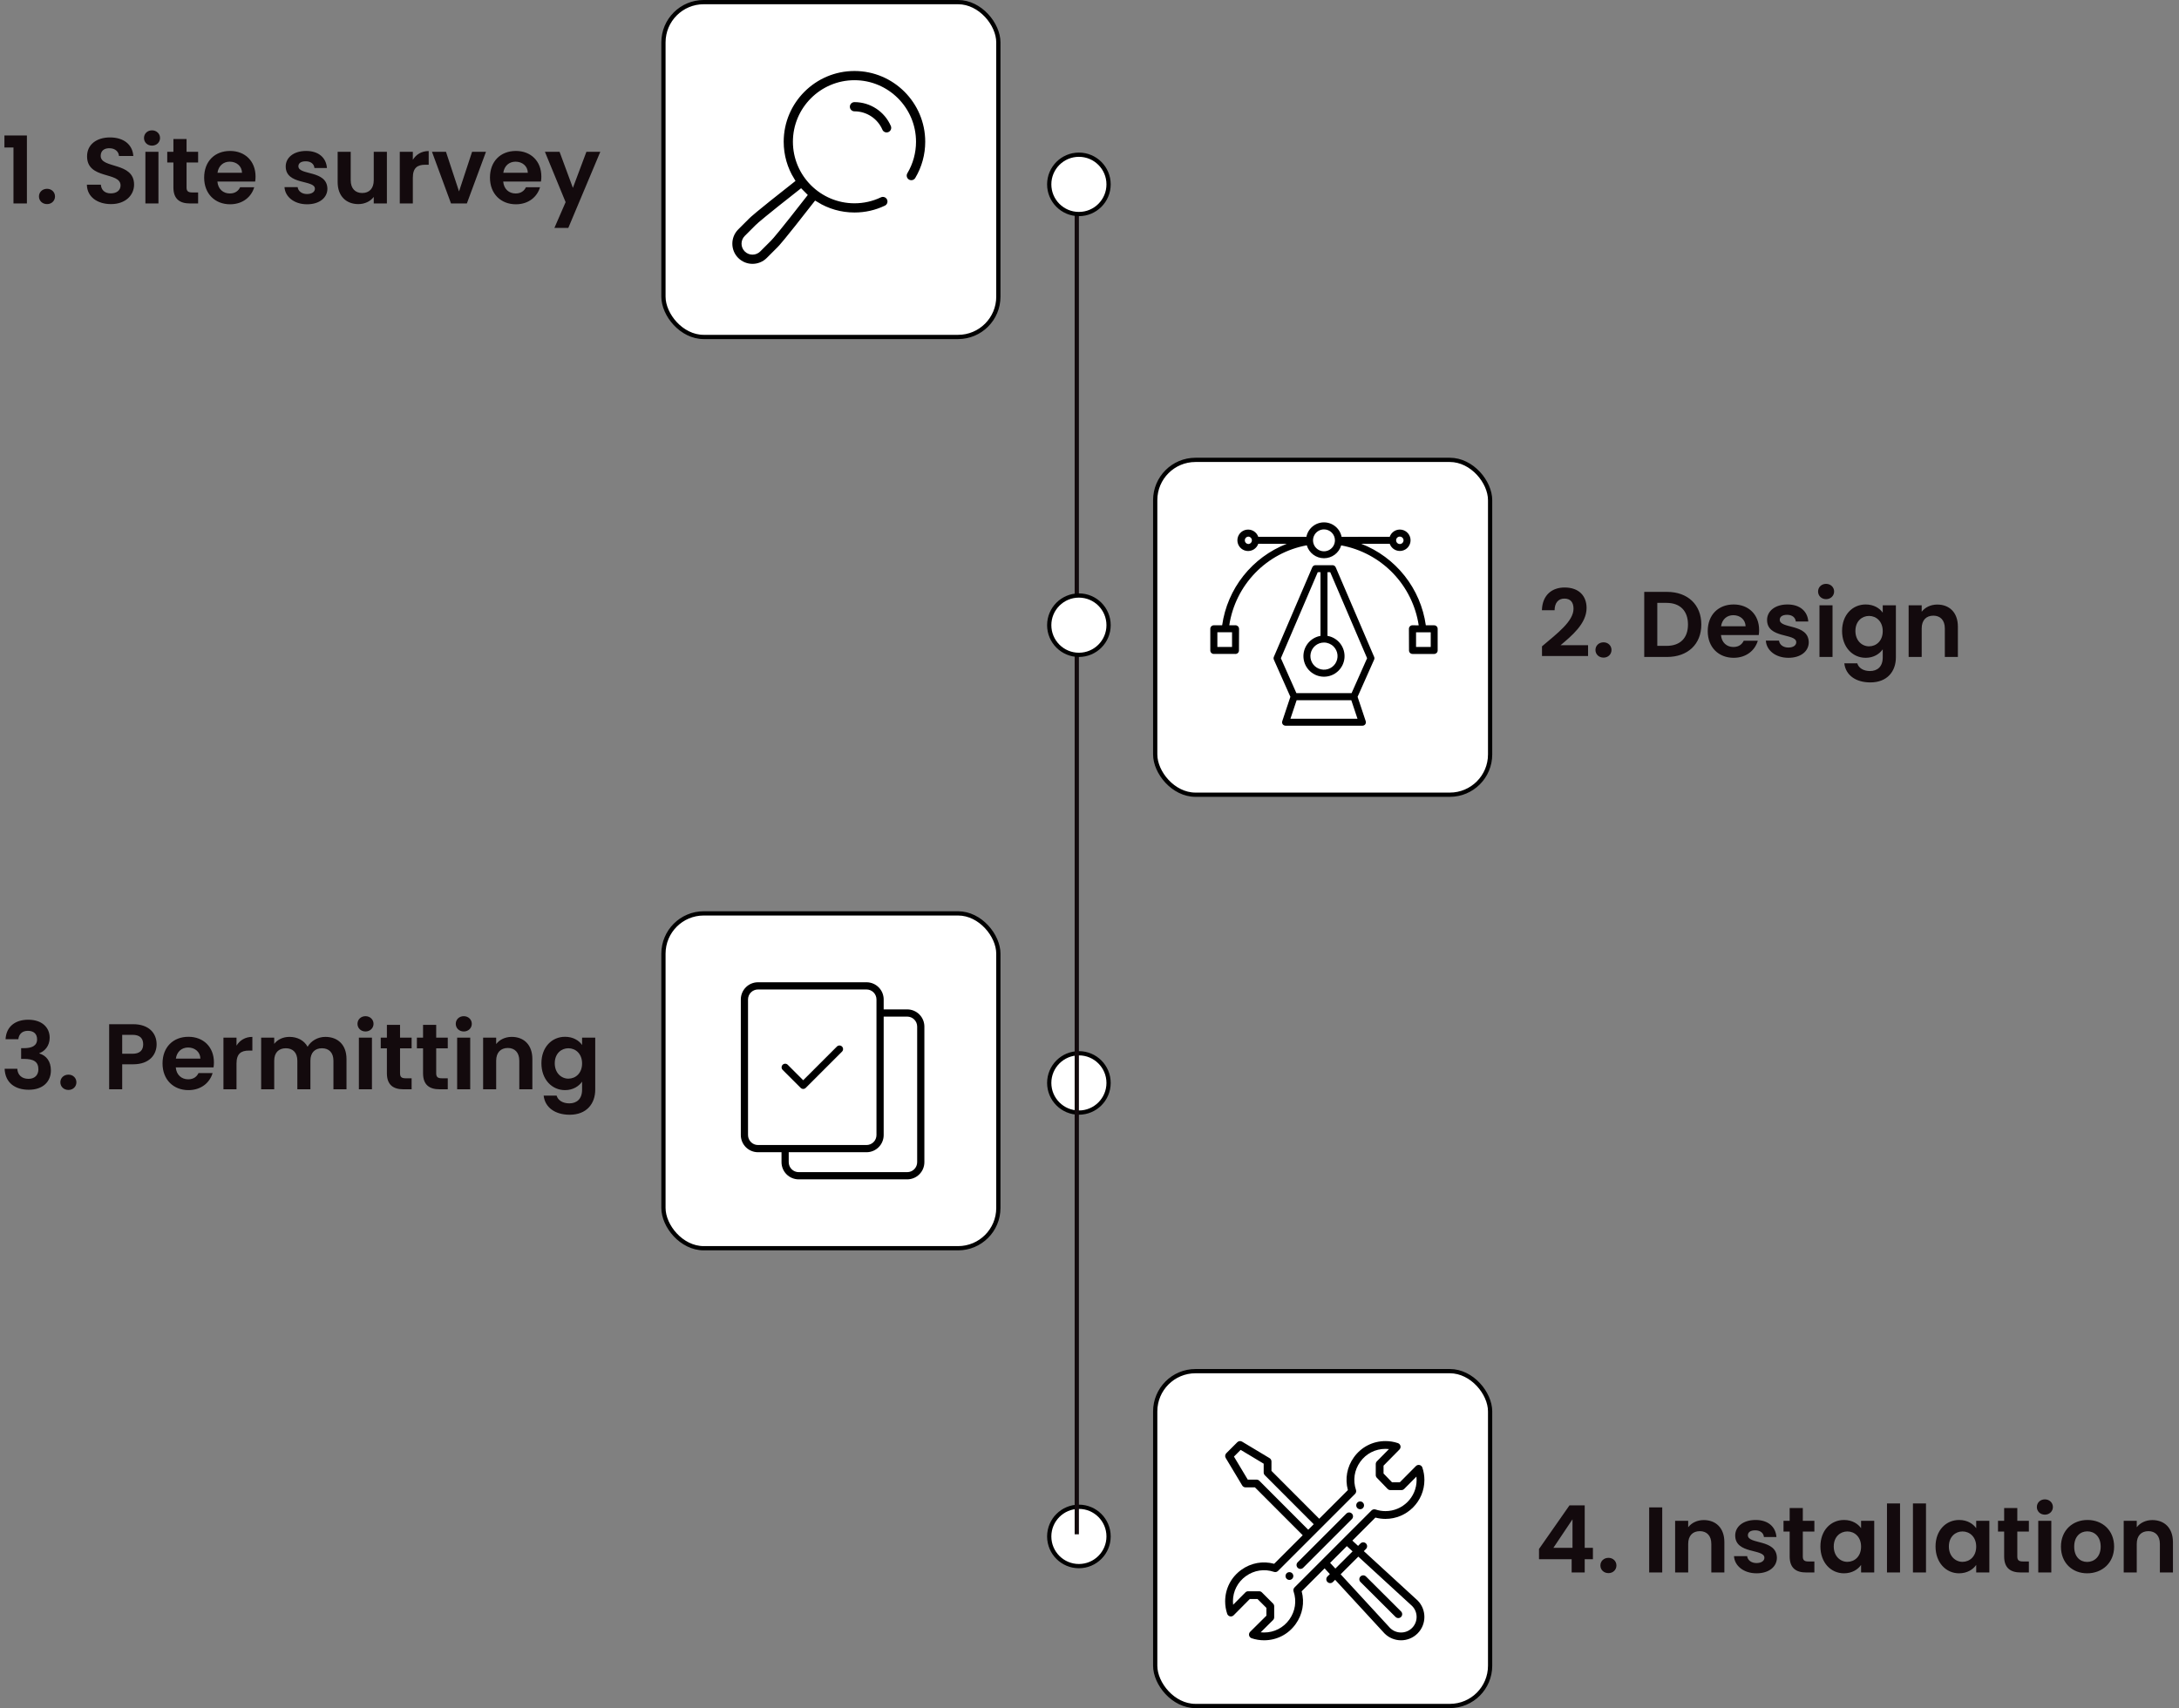 <svg width="514" height="403" viewBox="0 0 514 403" fill="none" xmlns="http://www.w3.org/2000/svg">
<rect x="0" y="0" width="514" height="403" fill="#808080" stroke="none"/>
<circle cx="254.5" cy="255.5" r="7" fill="white" stroke="black"/>
<circle cx="254.5" cy="362.5" r="7" fill="white" stroke="black"/>
<rect x="156.5" y="0.5" width="79" height="79" rx="9.5" fill="white" stroke="black"/>
<path d="M3.178 48H6.346V31.962H1.044V34.8H3.178V48ZM12.975 46.35C12.975 45.338 12.183 44.546 11.105 44.546C9.983 44.546 9.191 45.338 9.191 46.35C9.191 47.362 9.983 48.154 11.105 48.154C12.183 48.154 12.975 47.362 12.975 46.35ZM31.627 43.556C31.627 38.144 23.751 39.86 23.751 36.78C23.751 35.526 24.653 34.932 25.863 34.976C27.183 34.998 27.997 35.79 28.063 36.802H31.451C31.253 34.03 29.097 32.424 25.951 32.424C22.783 32.424 20.539 34.096 20.539 36.868C20.517 42.434 28.437 40.432 28.437 43.754C28.437 44.854 27.579 45.624 26.127 45.624C24.697 45.624 23.883 44.81 23.795 43.578H20.495C20.539 46.482 23.003 48.154 26.193 48.154C29.691 48.154 31.627 45.976 31.627 43.556ZM34.297 48H37.377V35.812H34.297V48ZM35.859 34.36C36.937 34.36 37.751 33.568 37.751 32.556C37.751 31.544 36.937 30.752 35.859 30.752C34.759 30.752 33.967 31.544 33.967 32.556C33.967 33.568 34.759 34.36 35.859 34.36ZM40.904 44.216C40.904 47.01 42.466 48 44.798 48H46.734V45.404H45.304C44.336 45.404 44.006 45.052 44.006 44.238V38.342H46.734V35.812H44.006V32.798H40.904V35.812H39.452V38.342H40.904V44.216ZM54.186 38.144C55.77 38.144 57.046 39.156 57.09 40.762H51.304C51.546 39.09 52.712 38.144 54.186 38.144ZM59.972 44.172H56.65C56.254 44.986 55.528 45.646 54.208 45.646C52.668 45.646 51.436 44.634 51.282 42.83H60.192C60.258 42.434 60.28 42.038 60.28 41.642C60.28 38.012 57.794 35.614 54.274 35.614C50.666 35.614 48.158 38.056 48.158 41.906C48.158 45.734 50.732 48.198 54.274 48.198C57.288 48.198 59.312 46.416 59.972 44.172ZM77.23 44.524C77.142 40.058 70.388 41.444 70.388 39.222C70.388 38.518 70.982 38.056 72.126 38.056C73.336 38.056 74.084 38.694 74.172 39.64H77.12C76.944 37.22 75.162 35.614 72.214 35.614C69.2 35.614 67.396 37.242 67.396 39.266C67.396 43.732 74.282 42.346 74.282 44.524C74.282 45.228 73.622 45.778 72.412 45.778C71.18 45.778 70.322 45.074 70.212 44.15H67.11C67.242 46.416 69.376 48.198 72.434 48.198C75.404 48.198 77.23 46.614 77.23 44.524ZM91.264 35.812H88.162V42.522C88.162 44.48 87.106 45.536 85.434 45.536C83.806 45.536 82.728 44.48 82.728 42.522V35.812H79.648V42.962C79.648 46.306 81.694 48.154 84.532 48.154C86.05 48.154 87.392 47.494 88.162 46.46V48H91.264V35.812ZM97.383 41.928C97.383 39.574 98.483 38.87 100.309 38.87H101.123V35.636C99.429 35.636 98.153 36.45 97.383 37.704V35.812H94.303V48H97.383V41.928ZM101.9 35.812L106.388 48H110.128L114.638 35.812H111.36L108.28 45.162L105.2 35.812H101.9ZM121.604 38.144C123.188 38.144 124.464 39.156 124.508 40.762H118.722C118.964 39.09 120.13 38.144 121.604 38.144ZM127.39 44.172H124.068C123.672 44.986 122.946 45.646 121.626 45.646C120.086 45.646 118.854 44.634 118.7 42.83H127.61C127.676 42.434 127.698 42.038 127.698 41.642C127.698 38.012 125.212 35.614 121.692 35.614C118.084 35.614 115.576 38.056 115.576 41.906C115.576 45.734 118.15 48.198 121.692 48.198C124.706 48.198 126.73 46.416 127.39 44.172ZM135.138 44.326L131.992 35.812H128.538L133.422 47.692L130.782 53.764H134.06L141.606 35.812H138.328L135.138 44.326Z" fill="#130A0D"/>
<rect x="272.5" y="108.5" width="79" height="79" rx="9.5" fill="white" stroke="black"/>
<rect x="156.5" y="215.5" width="79" height="79" rx="9.5" fill="white" stroke="black"/>
<rect x="272.5" y="323.5" width="79" height="79" rx="9.5" fill="white" stroke="black"/>
<path d="M363.738 154.78H374.606V152.228H368.116C370.668 150.072 374.254 147.168 374.254 143.45C374.254 140.656 372.516 138.61 369.062 138.61C366.18 138.61 363.826 140.304 363.716 143.978H366.708C366.73 142.284 367.544 141.228 369.018 141.228C370.536 141.228 371.174 142.196 371.174 143.626C371.174 146.574 367.368 149.412 363.738 152.492V154.78ZM380.133 153.35C380.133 152.338 379.341 151.546 378.263 151.546C377.141 151.546 376.349 152.338 376.349 153.35C376.349 154.362 377.141 155.154 378.263 155.154C379.341 155.154 380.133 154.362 380.133 153.35ZM393.224 139.644H387.856V155H393.224C398.13 155 401.32 151.986 401.32 147.344C401.32 142.68 398.13 139.644 393.224 139.644ZM390.936 152.382V142.24H393.114C396.348 142.24 398.174 144.154 398.174 147.344C398.174 150.534 396.348 152.382 393.114 152.382H390.936ZM408.861 145.144C410.445 145.144 411.721 146.156 411.765 147.762H405.979C406.221 146.09 407.387 145.144 408.861 145.144ZM414.647 151.172H411.325C410.929 151.986 410.203 152.646 408.883 152.646C407.343 152.646 406.111 151.634 405.957 149.83H414.867C414.933 149.434 414.955 149.038 414.955 148.642C414.955 145.012 412.469 142.614 408.949 142.614C405.341 142.614 402.833 145.056 402.833 148.906C402.833 152.734 405.407 155.198 408.949 155.198C411.963 155.198 413.987 153.416 414.647 151.172ZM426.664 151.524C426.576 147.058 419.822 148.444 419.822 146.222C419.822 145.518 420.416 145.056 421.56 145.056C422.77 145.056 423.518 145.694 423.606 146.64H426.554C426.378 144.22 424.596 142.614 421.648 142.614C418.634 142.614 416.83 144.242 416.83 146.266C416.83 150.732 423.716 149.346 423.716 151.524C423.716 152.228 423.056 152.778 421.846 152.778C420.614 152.778 419.756 152.074 419.646 151.15H416.544C416.676 153.416 418.81 155.198 421.868 155.198C424.838 155.198 426.664 153.614 426.664 151.524ZM429.192 155H432.272V142.812H429.192V155ZM430.754 141.36C431.832 141.36 432.646 140.568 432.646 139.556C432.646 138.544 431.832 137.752 430.754 137.752C429.654 137.752 428.862 138.544 428.862 139.556C428.862 140.568 429.654 141.36 430.754 141.36ZM434.523 148.862C434.523 152.668 436.987 155.198 440.089 155.198C442.003 155.198 443.389 154.252 444.115 153.196V155.088C444.115 157.354 442.795 158.322 441.101 158.322C439.561 158.322 438.417 157.596 438.109 156.496H435.051C435.359 159.29 437.757 161.006 441.189 161.006C445.193 161.006 447.217 158.388 447.217 155.088V142.812H444.115V144.55C443.389 143.494 442.003 142.614 440.089 142.614C436.987 142.614 434.523 145.056 434.523 148.862ZM444.115 148.906C444.115 151.216 442.575 152.492 440.881 152.492C439.231 152.492 437.669 151.172 437.669 148.862C437.669 146.552 439.231 145.32 440.881 145.32C442.575 145.32 444.115 146.596 444.115 148.906ZM458.761 155H461.841V147.85C461.841 144.484 459.817 142.636 456.979 142.636C455.417 142.636 454.097 143.296 453.305 144.33V142.812H450.225V155H453.305V148.268C453.305 146.31 454.383 145.254 456.055 145.254C457.683 145.254 458.761 146.31 458.761 148.268V155Z" fill="#130A0D"/>
<path d="M1.312 245.186H4.326C4.436 244.174 5.074 243.206 6.57 243.206C7.978 243.206 8.748 243.954 8.748 245.208C8.748 246.792 7.428 247.298 5.624 247.298H4.986V249.828H5.624C7.912 249.828 9.056 250.488 9.056 252.292C9.056 253.568 8.264 254.536 6.724 254.536C5.074 254.536 4.15 253.546 4.084 252.16H1.092C1.224 255.526 3.622 257.11 6.79 257.11C10.156 257.11 12.004 255.174 12.004 252.556C12.004 250.378 10.926 249.058 9.298 248.552V248.464C10.464 248.068 11.718 246.836 11.718 244.834C11.718 242.458 9.958 240.588 6.658 240.588C3.578 240.588 1.466 242.216 1.312 245.186ZM18.023 255.35C18.023 254.338 17.232 253.546 16.154 253.546C15.031 253.546 14.239 254.338 14.239 255.35C14.239 256.362 15.031 257.154 16.154 257.154C17.232 257.154 18.023 256.362 18.023 255.35ZM28.826 248.618V244.152H31.268C33.007 244.152 33.776 244.988 33.776 246.396C33.776 247.76 33.007 248.618 31.268 248.618H28.826ZM36.944 246.396C36.944 243.734 35.096 241.644 31.401 241.644H25.747V257H28.826V251.104H31.401C35.361 251.104 36.944 248.728 36.944 246.396ZM44.367 247.144C45.951 247.144 47.227 248.156 47.271 249.762H41.485C41.727 248.09 42.893 247.144 44.367 247.144ZM50.153 253.172H46.831C46.435 253.986 45.709 254.646 44.389 254.646C42.849 254.646 41.617 253.634 41.463 251.83H50.373C50.439 251.434 50.461 251.038 50.461 250.642C50.461 247.012 47.975 244.614 44.455 244.614C40.847 244.614 38.339 247.056 38.339 250.906C38.339 254.734 40.913 257.198 44.455 257.198C47.469 257.198 49.493 255.416 50.153 253.172ZM55.789 250.928C55.789 248.574 56.889 247.87 58.715 247.87H59.529V244.636C57.835 244.636 56.559 245.45 55.789 246.704V244.812H52.709V257H55.789V250.928ZM78.654 257H81.734V249.85C81.734 246.484 79.666 244.636 76.74 244.636C74.958 244.636 73.352 245.582 72.56 246.968C71.724 245.45 70.162 244.636 68.27 244.636C66.752 244.636 65.454 245.274 64.684 246.286V244.812H61.604V257H64.684V250.268C64.684 248.332 65.762 247.32 67.434 247.32C69.062 247.32 70.14 248.332 70.14 250.268V257H73.22V250.268C73.22 248.332 74.298 247.32 75.948 247.32C77.576 247.32 78.654 248.332 78.654 250.268V257ZM84.657 257H87.737V244.812H84.657V257ZM86.219 243.36C87.297 243.36 88.111 242.568 88.111 241.556C88.111 240.544 87.297 239.752 86.219 239.752C85.119 239.752 84.327 240.544 84.327 241.556C84.327 242.568 85.119 243.36 86.219 243.36ZM91.264 253.216C91.264 256.01 92.826 257 95.158 257H97.094V254.404H95.664C94.696 254.404 94.366 254.052 94.366 253.238V247.342H97.094V244.812H94.366V241.798H91.264V244.812H89.812V247.342H91.264V253.216ZM99.793 253.216C99.793 256.01 101.355 257 103.687 257H105.623V254.404H104.193C103.225 254.404 102.895 254.052 102.895 253.238V247.342H105.623V244.812H102.895V241.798H99.793V244.812H98.341V247.342H99.793V253.216ZM107.838 257H110.918V244.812H107.838V257ZM109.4 243.36C110.478 243.36 111.292 242.568 111.292 241.556C111.292 240.544 110.478 239.752 109.4 239.752C108.3 239.752 107.508 240.544 107.508 241.556C107.508 242.568 108.3 243.36 109.4 243.36ZM122.497 257H125.577V249.85C125.577 246.484 123.553 244.636 120.715 244.636C119.153 244.636 117.833 245.296 117.041 246.33V244.812H113.961V257H117.041V250.268C117.041 248.31 118.119 247.254 119.791 247.254C121.419 247.254 122.497 248.31 122.497 250.268V257ZM127.714 250.862C127.714 254.668 130.178 257.198 133.28 257.198C135.194 257.198 136.58 256.252 137.306 255.196V257.088C137.306 259.354 135.986 260.322 134.292 260.322C132.752 260.322 131.608 259.596 131.3 258.496H128.242C128.55 261.29 130.948 263.006 134.38 263.006C138.384 263.006 140.408 260.388 140.408 257.088V244.812H137.306V246.55C136.58 245.494 135.194 244.614 133.28 244.614C130.178 244.614 127.714 247.056 127.714 250.862ZM137.306 250.906C137.306 253.216 135.766 254.492 134.072 254.492C132.422 254.492 130.86 253.172 130.86 250.862C130.86 248.552 132.422 247.32 134.072 247.32C135.766 247.32 137.306 248.596 137.306 250.906Z" fill="#130A0D"/>
<path d="M370.734 371H373.814V367.876H375.75V365.192H373.814V355.16H370.228L363.034 365.456V367.876H370.734V371ZM366.422 365.192L370.932 358.46V365.192H366.422ZM381.297 369.35C381.297 368.338 380.505 367.546 379.427 367.546C378.305 367.546 377.513 368.338 377.513 369.35C377.513 370.362 378.305 371.154 379.427 371.154C380.505 371.154 381.297 370.362 381.297 369.35ZM389.02 371H392.1V355.644H389.02V371ZM403.679 371H406.759V363.85C406.759 360.484 404.735 358.636 401.897 358.636C400.335 358.636 399.015 359.296 398.223 360.33V358.812H395.143V371H398.223V364.268C398.223 362.31 399.301 361.254 400.973 361.254C402.601 361.254 403.679 362.31 403.679 364.268V371ZM419.148 367.524C419.06 363.058 412.306 364.444 412.306 362.222C412.306 361.518 412.9 361.056 414.044 361.056C415.254 361.056 416.002 361.694 416.09 362.64H419.038C418.862 360.22 417.08 358.614 414.132 358.614C411.118 358.614 409.314 360.242 409.314 362.266C409.314 366.732 416.2 365.346 416.2 367.524C416.2 368.228 415.54 368.778 414.33 368.778C413.098 368.778 412.24 368.074 412.13 367.15H409.028C409.16 369.416 411.294 371.198 414.352 371.198C417.322 371.198 419.148 369.614 419.148 367.524ZM422.16 367.216C422.16 370.01 423.722 371 426.054 371H427.99V368.404H426.56C425.592 368.404 425.262 368.052 425.262 367.238V361.342H427.99V358.812H425.262V355.798H422.16V358.812H420.708V361.342H422.16V367.216ZM429.413 364.862C429.413 368.668 431.878 371.198 434.958 371.198C436.894 371.198 438.28 370.274 439.006 369.218V371H442.108V358.812H439.006V360.55C438.28 359.538 436.938 358.614 434.98 358.614C431.878 358.614 429.413 361.056 429.413 364.862ZM439.006 364.906C439.006 367.216 437.466 368.492 435.772 368.492C434.122 368.492 432.56 367.172 432.56 364.862C432.56 362.552 434.122 361.32 435.772 361.32C437.466 361.32 439.006 362.596 439.006 364.906ZM445.116 371H448.196V354.72H445.116V371ZM451.239 371H454.319V354.72H451.239V371ZM456.57 364.862C456.57 368.668 459.034 371.198 462.114 371.198C464.05 371.198 465.436 370.274 466.162 369.218V371H469.264V358.812H466.162V360.55C465.436 359.538 464.094 358.614 462.136 358.614C459.034 358.614 456.57 361.056 456.57 364.862ZM466.162 364.906C466.162 367.216 464.622 368.492 462.928 368.492C461.278 368.492 459.716 367.172 459.716 364.862C459.716 362.552 461.278 361.32 462.928 361.32C464.622 361.32 466.162 362.596 466.162 364.906ZM472.756 367.216C472.756 370.01 474.318 371 476.65 371H478.586V368.404H477.156C476.188 368.404 475.858 368.052 475.858 367.238V361.342H478.586V358.812H475.858V355.798H472.756V358.812H471.304V361.342H472.756V367.216ZM480.801 371H483.881V358.812H480.801V371ZM482.363 357.36C483.441 357.36 484.255 356.568 484.255 355.556C484.255 354.544 483.441 353.752 482.363 353.752C481.263 353.752 480.471 354.544 480.471 355.556C480.471 356.568 481.263 357.36 482.363 357.36ZM498.694 364.906C498.694 361.056 495.944 358.614 492.424 358.614C488.904 358.614 486.154 361.056 486.154 364.906C486.154 368.734 488.816 371.198 492.336 371.198C495.878 371.198 498.694 368.734 498.694 364.906ZM489.278 364.906C489.278 362.464 490.752 361.298 492.38 361.298C494.008 361.298 495.526 362.464 495.526 364.906C495.526 367.326 493.964 368.514 492.336 368.514C490.686 368.514 489.278 367.326 489.278 364.906ZM509.49 371H512.57V363.85C512.57 360.484 510.546 358.636 507.708 358.636C506.146 358.636 504.826 359.296 504.034 360.33V358.812H500.954V371H504.034V364.268C504.034 362.31 505.112 361.254 506.784 361.254C508.412 361.254 509.49 362.31 509.49 364.268V371Z" fill="#130A0D"/>
<path d="M254 40L254 362" stroke="#130A0D" stroke-linejoin="round"/>
<circle cx="254.5" cy="43.5" r="7" fill="white" stroke="black"/>
<circle cx="254.5" cy="147.5" r="7" fill="white" stroke="black"/>
<path d="M322.151 170.137L320.24 164.402L324.136 155.639C324.182 155.535 324.207 155.423 324.208 155.31C324.209 155.197 324.186 155.084 324.142 154.98L315.079 133.846C315.015 133.698 314.91 133.572 314.776 133.484C314.642 133.395 314.485 133.348 314.324 133.347L310.296 133.347C310.137 133.349 309.981 133.397 309.848 133.485C309.715 133.574 309.611 133.699 309.547 133.846L300.484 154.98C300.44 155.084 300.417 155.197 300.418 155.31C300.419 155.423 300.444 155.535 300.49 155.639L304.386 164.402L302.475 170.137C302.43 170.261 302.417 170.395 302.435 170.526C302.454 170.657 302.503 170.781 302.579 170.889C302.608 170.923 302.639 170.954 302.673 170.982C302.828 171.136 303.037 171.222 303.256 171.221L321.37 171.221C321.501 171.223 321.631 171.194 321.749 171.137C321.866 171.079 321.968 170.994 322.047 170.889C322.123 170.781 322.172 170.657 322.191 170.526C322.209 170.395 322.196 170.261 322.151 170.137ZM310.844 134.991L311.488 134.994L311.488 150.026C310.291 150.232 309.215 150.881 308.473 151.842C307.731 152.804 307.376 154.009 307.48 155.22C307.583 156.43 308.138 157.558 309.033 158.379C309.927 159.201 311.098 159.657 312.313 159.657C313.528 159.657 314.699 159.201 315.593 158.379C316.488 157.558 317.043 156.43 317.146 155.22C317.25 154.009 316.895 152.804 316.153 151.842C315.411 150.881 314.335 150.232 313.138 150.026V134.994L313.782 134.991L322.484 155.298L318.821 163.536H305.805L302.142 155.298L310.844 134.991ZM314.577 152.538C315.1 153.062 315.425 153.752 315.497 154.489C315.569 155.227 315.382 155.966 314.97 156.582C314.557 157.197 313.944 157.65 313.235 157.864C312.526 158.079 311.764 158.04 311.08 157.756C310.396 157.471 309.832 156.959 309.484 156.305C309.135 155.651 309.024 154.897 309.17 154.17C309.315 153.444 309.708 152.79 310.281 152.321C310.854 151.852 311.572 151.596 312.313 151.596C313.163 151.598 313.977 151.936 314.577 152.538ZM304.401 169.574L305.858 165.203H318.756L320.214 169.574L304.401 169.574Z" fill="black"/>
<path d="M292.278 148.347C292.272 148.13 292.183 147.924 292.029 147.771C291.876 147.617 291.67 147.528 291.453 147.522H289.972C290.678 142.866 292.819 138.546 296.096 135.164C299.374 131.782 303.625 129.507 308.256 128.656C308.511 129.533 309.043 130.305 309.774 130.855C310.504 131.405 311.393 131.704 312.307 131.706C313.221 131.708 314.111 131.414 314.844 130.868C315.577 130.322 316.113 129.553 316.373 128.676C321.004 129.527 325.255 131.802 328.533 135.184C331.81 138.566 333.951 142.886 334.657 147.543L333.173 147.522C332.956 147.523 332.747 147.61 332.593 147.764C332.516 147.84 332.455 147.931 332.413 148.031C332.371 148.131 332.349 148.239 332.348 148.347L332.369 153.467C332.37 153.685 332.456 153.894 332.61 154.048C332.764 154.202 332.973 154.289 333.191 154.289L338.302 154.289C338.411 154.289 338.518 154.268 338.618 154.227C338.718 154.185 338.809 154.124 338.886 154.048C338.962 153.971 339.023 153.88 339.064 153.78C339.106 153.68 339.127 153.573 339.127 153.464L339.127 148.353C339.126 148.135 339.04 147.926 338.886 147.773C338.732 147.619 338.523 147.532 338.305 147.531L336.335 147.525C335.733 143.258 334.005 139.228 331.33 135.85C328.655 132.471 325.129 129.865 321.114 128.3L327.826 128.309C328.025 128.872 328.416 129.346 328.932 129.648C329.447 129.949 330.053 130.058 330.641 129.956C331.229 129.853 331.762 129.546 332.146 129.088C332.529 128.63 332.737 128.051 332.734 127.454C332.731 126.857 332.516 126.28 332.128 125.826C331.74 125.372 331.204 125.07 330.615 124.974C330.026 124.877 329.421 124.993 328.909 125.3C328.397 125.607 328.01 126.085 327.817 126.651L316.466 126.659C316.276 125.697 315.759 124.831 315.001 124.208C314.244 123.585 313.294 123.245 312.313 123.245C311.332 123.245 310.382 123.585 309.625 124.208C308.868 124.831 308.35 125.697 308.16 126.659L296.809 126.651C296.614 126.085 296.225 125.606 295.71 125.3C295.196 124.994 294.589 124.881 293.999 124.98C293.408 125.078 292.872 125.383 292.485 125.84C292.099 126.297 291.886 126.877 291.886 127.475C291.886 128.074 292.099 128.653 292.485 129.11C292.872 129.567 293.408 129.872 293.999 129.971C294.589 130.07 295.196 129.956 295.71 129.65C296.225 129.344 296.614 128.866 296.809 128.3L303.521 128.309C299.505 129.872 295.978 132.476 293.302 135.853C290.625 139.23 288.896 143.259 288.291 147.525L286.318 147.528C286.1 147.529 285.892 147.616 285.738 147.77C285.584 147.924 285.497 148.132 285.496 148.35V153.462C285.496 153.68 285.581 153.889 285.735 154.044C285.812 154.121 285.903 154.182 286.004 154.224C286.104 154.265 286.212 154.287 286.321 154.286L291.435 154.289C291.653 154.289 291.862 154.202 292.016 154.048C292.17 153.894 292.257 153.685 292.257 153.467L292.278 148.347ZM337.492 149.178L337.492 152.64L334.03 152.64V149.178L337.492 149.178ZM330.198 126.601C330.372 126.6 330.542 126.651 330.687 126.747C330.832 126.844 330.945 126.981 331.012 127.141C331.079 127.302 331.096 127.479 331.063 127.649C331.029 127.82 330.945 127.977 330.822 128.1C330.699 128.223 330.542 128.306 330.372 128.34C330.201 128.374 330.024 128.356 329.864 128.289C329.703 128.222 329.566 128.109 329.47 127.964C329.374 127.819 329.323 127.649 329.324 127.475C329.323 127.36 329.346 127.247 329.39 127.141C329.434 127.034 329.498 126.938 329.579 126.857C329.661 126.776 329.757 126.711 329.863 126.667C329.969 126.623 330.083 126.601 330.198 126.601ZM312.313 124.902C312.652 124.901 312.988 124.967 313.302 125.097C313.616 125.226 313.901 125.416 314.141 125.656C314.381 125.896 314.571 126.181 314.7 126.495C314.83 126.809 314.896 127.145 314.895 127.484C314.895 127.995 314.744 128.495 314.46 128.92C314.177 129.346 313.773 129.677 313.301 129.873C312.829 130.069 312.309 130.12 311.807 130.021C311.306 129.921 310.845 129.675 310.484 129.313C310.122 128.952 309.876 128.491 309.776 127.99C309.677 127.488 309.728 126.968 309.924 126.496C310.12 126.024 310.451 125.62 310.877 125.337C311.302 125.053 311.802 124.902 312.313 124.902ZM294.431 128.352C294.213 128.333 294.01 128.232 293.862 128.07C293.715 127.908 293.633 127.697 293.633 127.478C293.633 127.259 293.715 127.048 293.862 126.886C294.01 126.724 294.213 126.624 294.431 126.604C294.662 126.606 294.884 126.699 295.047 126.862C295.211 127.026 295.304 127.247 295.306 127.478C295.306 127.593 295.283 127.707 295.239 127.813C295.195 127.919 295.131 128.015 295.05 128.097C294.968 128.178 294.872 128.242 294.766 128.286C294.66 128.33 294.546 128.353 294.431 128.352ZM287.163 152.634L287.163 149.172L290.625 149.172L290.625 152.634L287.163 152.634Z" fill="black"/>
<path d="M214 237.4H209.2V235.8C209.199 234.527 208.692 233.307 207.793 232.407C206.893 231.508 205.673 231.001 204.4 231H178.8C177.527 231.001 176.307 231.508 175.407 232.407C174.508 233.307 174.001 234.527 174 235.8V267.8C174.001 269.073 174.508 270.293 175.407 271.193C176.307 272.092 177.527 272.599 178.8 272.6H183.6V274.2C183.601 275.473 184.108 276.693 185.007 277.593C185.907 278.492 187.127 278.999 188.4 279H214C215.273 278.999 216.493 278.492 217.393 277.593C218.292 276.693 218.799 275.473 218.8 274.2V242.2C218.799 240.927 218.292 239.707 217.393 238.807C216.493 237.908 215.273 237.401 214 237.4ZM177.2 267.8V235.8C177.201 235.376 177.37 234.969 177.67 234.67C177.969 234.37 178.376 234.201 178.8 234.2H204.4C204.824 234.201 205.231 234.37 205.53 234.67C205.83 234.969 205.999 235.376 206 235.8V267.8C205.999 268.224 205.83 268.631 205.53 268.93C205.231 269.23 204.824 269.399 204.4 269.4H178.8C178.376 269.399 177.969 269.23 177.67 268.93C177.37 268.631 177.201 268.224 177.2 267.8ZM215.6 274.2C215.599 274.624 215.43 275.031 215.13 275.33C214.831 275.63 214.424 275.799 214 275.8H188.4C187.976 275.799 187.569 275.63 187.27 275.33C186.97 275.031 186.801 274.624 186.8 274.2V272.6H204.4C205.673 272.599 206.893 272.092 207.793 271.193C208.692 270.293 209.199 269.073 209.2 267.8V240.6H214C214.424 240.601 214.831 240.77 215.13 241.07C215.43 241.369 215.599 241.776 215.6 242.2V274.2Z" fill="black" stroke="white" stroke-width="1.5"/>
<path d="M189.466 257.666C189.676 257.666 189.884 257.625 190.078 257.544C190.272 257.464 190.449 257.346 190.597 257.197L199.131 248.666C199.284 248.518 199.406 248.341 199.49 248.146C199.574 247.951 199.618 247.741 199.62 247.529C199.622 247.316 199.581 247.106 199.501 246.909C199.42 246.712 199.301 246.534 199.151 246.383C199.001 246.233 198.822 246.114 198.626 246.034C198.429 245.953 198.218 245.913 198.006 245.915C197.793 245.917 197.583 245.961 197.388 246.045C197.193 246.129 197.016 246.25 196.869 246.403L189.466 253.803L186.331 250.667C186.03 250.376 185.625 250.215 185.206 250.218C184.786 250.222 184.385 250.39 184.088 250.687C183.792 250.983 183.623 251.385 183.62 251.804C183.616 252.224 183.777 252.628 184.069 252.93L188.336 257.197C188.484 257.345 188.66 257.463 188.854 257.544C189.048 257.624 189.256 257.666 189.466 257.666Z" fill="black" stroke="white" stroke-width="1.5"/>
<path d="M320.839 354.242C320.332 354.242 319.921 354.652 319.921 355.16C319.921 355.667 320.332 356.078 320.839 356.078C321.347 356.078 321.757 355.667 321.757 355.16C321.757 354.652 321.347 354.242 320.839 354.242Z" fill="black"/>
<path d="M304.16 370.921C303.652 370.921 303.242 371.332 303.242 371.839C303.242 372.347 303.652 372.757 304.16 372.757C304.667 372.757 305.078 372.347 305.078 371.839C305.078 371.332 304.667 370.921 304.16 370.921Z" fill="black"/>
<path d="M334.858 345.647C334.548 345.575 334.223 345.669 333.999 345.895L330.193 349.731H328.369L326.36 347.65V345.8L330.111 341.993C330.333 341.768 330.424 341.444 330.35 341.136C330.277 340.828 330.05 340.58 329.751 340.479C328.808 340.161 327.822 340 326.819 340C323.829 340 321.113 341.394 319.367 343.825C317.732 346.101 317.229 348.889 317.95 351.558L311.189 358.32L299.923 347.029V344.813C299.923 344.491 299.754 344.192 299.478 344.026L292.987 340.131C292.626 339.914 292.163 339.971 291.866 340.269L289.27 342.865C288.972 343.163 288.915 343.625 289.132 343.986L293.026 350.477C293.191 350.754 293.49 350.922 293.813 350.923L296.028 350.924L307.294 362.215L300.558 368.951C297.889 368.229 295.099 368.734 292.822 370.369C290.393 372.114 289 374.83 289 377.82C289 378.822 289.161 379.809 289.479 380.751C289.58 381.052 289.831 381.28 290.141 381.352C290.451 381.424 290.776 381.33 291 381.104L294.805 377.269H296.64L298.73 379.359V381.194L294.895 384.999C294.669 385.223 294.575 385.548 294.647 385.858C294.719 386.168 294.947 386.419 295.248 386.52C296.19 386.838 297.177 386.999 298.179 386.999C301.169 386.999 303.884 385.606 305.63 383.176C307.265 380.9 307.77 378.11 307.049 375.441L312.458 370.031L313.698 371.377L313.129 371.945C312.77 372.304 312.77 372.885 313.129 373.244C313.488 373.602 314.068 373.602 314.427 373.244L314.942 372.729L326.57 385.359C326.578 385.368 326.587 385.377 326.596 385.386C328.748 387.538 332.234 387.538 334.386 385.386C336.533 383.238 336.533 379.744 334.386 377.596C334.377 377.587 334.367 377.578 334.357 377.569L321.708 365.964L322.217 365.455C322.575 365.097 322.575 364.515 322.217 364.157C321.858 363.798 321.277 363.798 320.918 364.157L320.354 364.722L319.005 363.484L324.441 358.048C325.214 358.254 326.011 358.359 326.819 358.359C331.881 358.359 335.999 354.241 335.999 349.18C335.999 348.177 335.838 347.191 335.52 346.248C335.418 345.947 335.168 345.719 334.858 345.647ZM297.058 349.357C296.886 349.185 296.653 349.097 296.409 349.097L294.333 349.096L291.075 343.657L292.657 342.074L298.088 345.333V347.409C298.088 347.652 298.184 347.885 298.356 348.057L309.891 359.618L308.592 360.917L297.058 349.357ZM320.408 367.263L333.101 378.908C334.519 380.341 334.514 382.661 333.088 384.088C331.658 385.518 329.343 385.522 327.907 384.101L316.241 371.429L320.408 367.263ZM319.054 366.021L314.997 370.078L313.758 368.731L317.706 364.783L319.054 366.021ZM326.819 356.523C326.016 356.523 325.227 356.394 324.473 356.141C324.143 356.03 323.778 356.115 323.531 356.361C318.929 360.964 309.013 370.879 305.361 374.531C305.115 374.778 305.029 375.143 305.14 375.474C305.904 377.739 305.539 380.156 304.139 382.105C302.743 384.048 300.57 385.163 298.179 385.163C297.911 385.163 297.644 385.148 297.379 385.12L300.295 382.227C300.468 382.055 300.566 381.82 300.566 381.576V378.979C300.566 378.735 300.469 378.502 300.297 378.33L297.669 375.702C297.497 375.529 297.264 375.433 297.02 375.433H294.423C294.178 375.433 293.944 375.531 293.771 375.704L290.879 378.62C290.85 378.355 290.836 378.088 290.836 377.819C290.836 375.428 291.95 373.256 293.894 371.86C295.842 370.46 298.259 370.095 300.526 370.858C300.856 370.97 301.221 370.884 301.468 370.637C301.518 370.587 319.624 352.481 319.637 352.468C319.884 352.221 319.969 351.856 319.858 351.526C319.095 349.26 319.459 346.844 320.858 344.896C322.255 342.951 324.428 341.836 326.819 341.836C327.096 341.836 327.371 341.851 327.643 341.882L324.788 344.779C324.619 344.951 324.524 345.182 324.524 345.423V348.02C324.524 348.258 324.617 348.487 324.782 348.658L327.318 351.286C327.491 351.465 327.729 351.566 327.979 351.566H330.575C330.82 351.566 331.054 351.469 331.227 351.295L334.12 348.379C334.148 348.644 334.163 348.911 334.163 349.18C334.163 353.229 330.868 356.523 326.819 356.523Z" fill="black"/>
<path d="M317.594 357.107L306.107 368.594C305.749 368.952 305.749 369.534 306.107 369.892C306.465 370.251 307.047 370.251 307.405 369.892L318.892 358.405C319.251 358.047 319.251 357.466 318.892 357.107C318.534 356.748 317.953 356.748 317.594 357.107Z" fill="black"/>
<path d="M329.194 381.492C329.552 381.85 330.134 381.85 330.492 381.49C330.85 381.131 330.849 380.55 330.49 380.192L322.216 371.944C321.857 371.586 321.275 371.588 320.918 371.947C320.559 372.306 320.561 372.887 320.919 373.245L329.194 381.492Z" fill="black"/>
<path d="M201.558 16C191.94 16 184.115 23.825 184.115 33.443C184.115 36.761 185.047 39.865 186.662 42.508C177.508 49.703 176.496 50.715 176.155 51.056L173.611 53.6C171.463 55.748 171.463 59.242 173.611 61.39C174.685 62.463 176.095 63 177.506 63C178.916 63 180.327 62.463 181.4 61.39L183.945 58.845C184.284 58.506 185.298 57.492 192.45 48.312C195.103 49.943 198.222 50.885 201.558 50.885C204.179 50.885 206.699 50.318 209.049 49.199C209.964 48.763 210.353 47.667 209.917 46.751C209.481 45.836 208.385 45.447 207.47 45.883C205.617 46.766 203.628 47.213 201.558 47.213C193.965 47.213 187.788 41.035 187.788 33.443C187.788 25.849 193.965 19.672 201.558 19.672C209.151 19.672 215.328 25.849 215.328 33.443C215.328 35.929 214.659 38.366 213.392 40.488C212.872 41.359 213.157 42.486 214.028 43.006C214.898 43.526 216.026 43.241 216.545 42.37C218.151 39.679 219 36.592 219 33.443C219 23.825 211.176 16 201.558 16ZM181.348 56.249L178.804 58.793C178.088 59.509 176.923 59.509 176.207 58.793C175.491 58.077 175.491 56.913 176.207 56.197L178.752 53.652C179.207 53.197 181.142 51.518 188.894 45.424C189.104 45.646 189.319 45.862 189.54 46.073C183.467 53.867 181.799 55.798 181.348 56.249ZM210.825 29.426C211.229 30.356 210.802 31.437 209.872 31.841C209.634 31.944 209.386 31.993 209.142 31.993C208.432 31.993 207.757 31.58 207.457 30.887C206.436 28.536 204.121 27.016 201.558 27.016C200.544 27.016 199.722 26.194 199.722 25.18C199.722 24.166 200.544 23.344 201.558 23.344C205.585 23.344 209.222 25.731 210.825 29.426Z" fill="black" stroke="white" stroke-width="1.5"/>
</svg>
